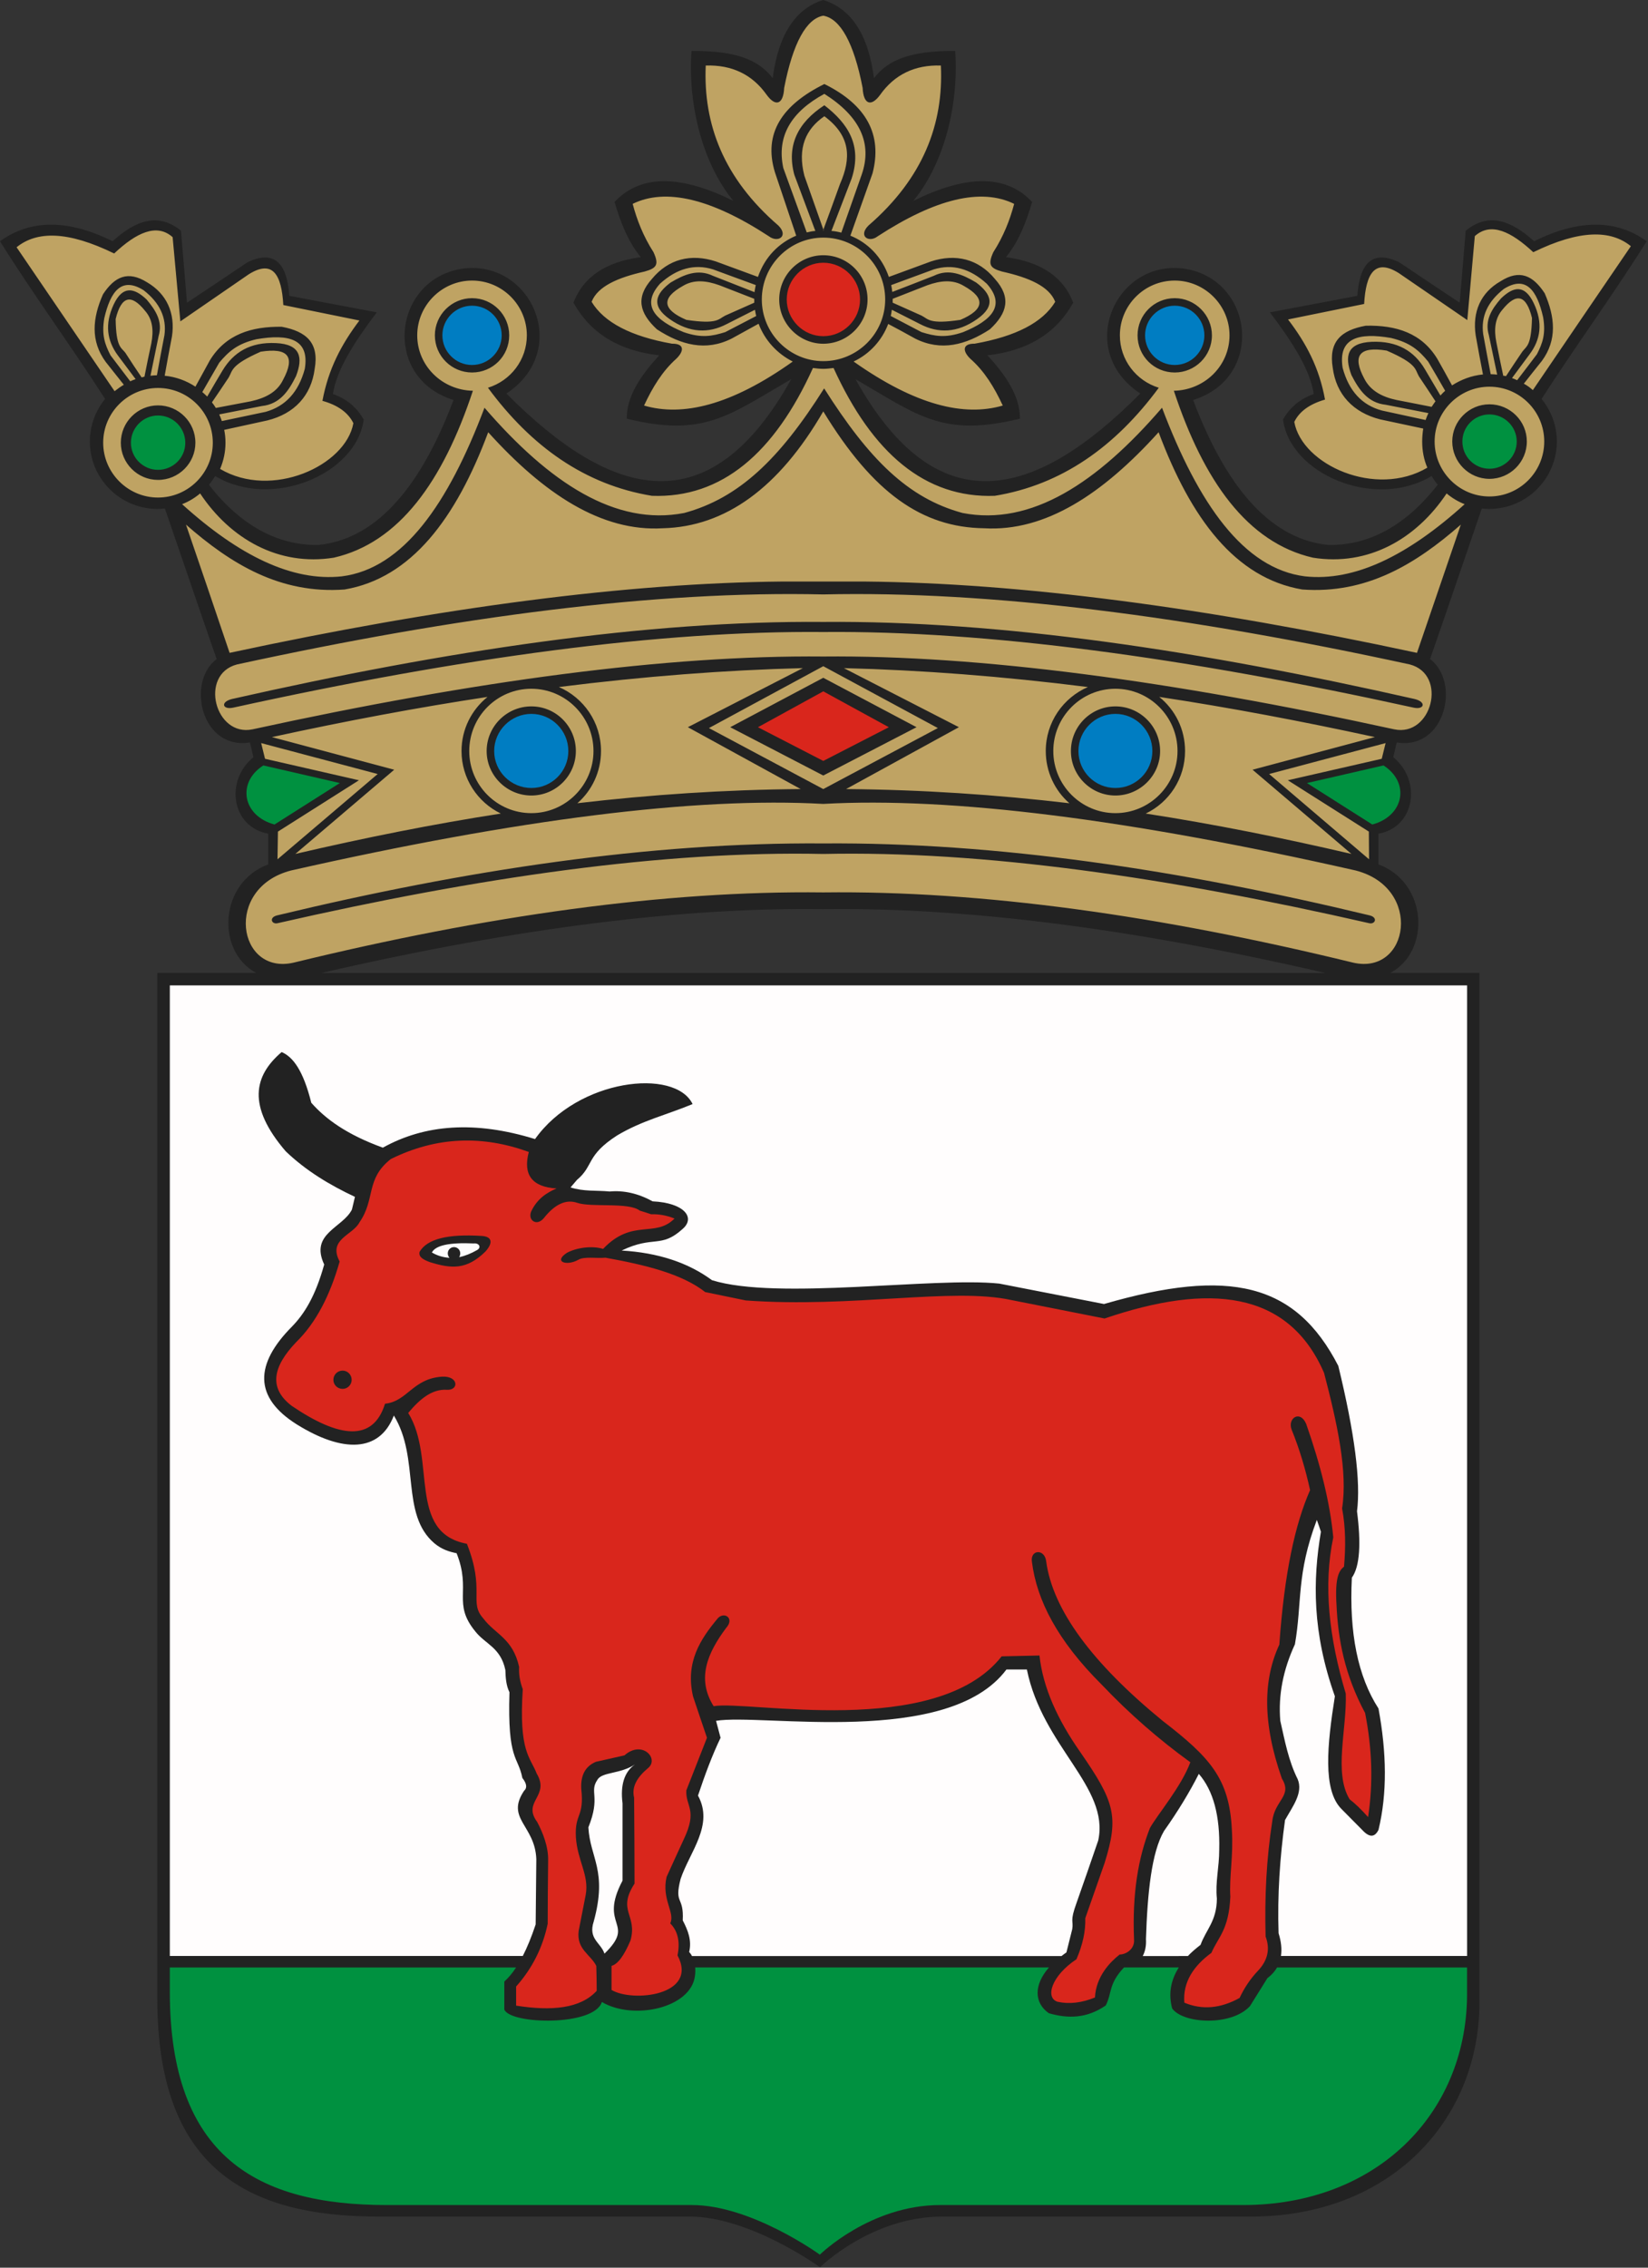 <svg width="80" height="110" viewBox="0 0 80 110" fill="none" xmlns="http://www.w3.org/2000/svg">
<rect x="0" y="0" width="80" height="110" fill="#333333" stroke="none"/>
<g clip-path="url(#clip0_1763_4)">
<path fill-rule="evenodd" clip-rule="evenodd" d="M7.638 24.687C5.833 24.687 4.362 23.218 4.362 21.415C4.362 20.634 4.643 19.915 5.102 19.352C3.465 16.8 1.596 14.257 0 11.703C1.482 10.63 3.307 10.63 5.468 11.703C6.573 10.693 7.679 10.287 8.786 11.193C8.879 12.36 8.984 13.527 9.078 14.684C10.058 14.038 11.029 13.381 12.01 12.724C13.251 12.131 13.93 12.672 14.044 14.35C15.463 14.621 16.872 14.881 18.291 15.152C17.216 16.569 16.34 17.924 16.162 19.112C16.83 19.351 17.331 19.768 17.654 20.352C17.31 22.998 13.199 24.739 10.444 23.092C10.35 23.238 10.257 23.384 10.142 23.519C11.685 25.488 13.46 26.457 15.442 26.437C18.071 26.177 20.294 23.967 22.016 19.403C18.552 18.33 19.053 13.63 22.36 13.046C25.751 12.494 27.797 16.964 24.583 19.09C29.685 24.217 34.433 25.52 38.409 18.392C35.341 20.174 34.162 21.216 30.426 20.31C30.416 19.215 31.105 18.215 32.002 17.235C30.04 17.017 28.663 16.162 27.838 14.683C28.308 13.443 29.393 12.703 31.105 12.474C30.479 11.714 30.124 10.776 29.832 9.796C31.157 8.389 33.15 8.535 35.602 9.744C34.172 8.024 33.379 5.211 33.567 2.47C35.737 2.46 36.822 2.897 37.511 3.793C37.782 1.678 38.617 0.417 39.963 0C41.32 0.417 42.154 1.677 42.425 3.793C43.114 2.897 44.199 2.459 46.369 2.47C46.557 5.211 45.764 8.024 44.335 9.744C46.787 8.535 48.78 8.389 50.105 9.796C49.812 10.775 49.458 11.713 48.832 12.474C50.543 12.703 51.628 13.443 52.098 14.683C51.274 16.162 49.896 17.017 47.935 17.235C48.832 18.215 49.52 19.215 49.51 20.31C45.775 21.216 44.596 20.174 41.528 18.392C45.503 25.52 50.251 24.218 55.354 19.09C52.14 16.964 54.185 12.494 57.576 13.046C60.884 13.63 61.385 18.33 57.92 19.403C59.642 23.967 61.865 26.176 64.494 26.437C66.477 26.457 68.251 25.488 69.795 23.509C69.681 23.384 69.587 23.238 69.493 23.092C66.738 24.748 62.627 22.998 62.283 20.352C62.606 19.768 63.107 19.351 63.774 19.111C63.597 17.924 62.721 16.569 61.646 15.152C63.064 14.881 64.474 14.62 65.892 14.349C66.007 12.672 66.685 12.13 67.927 12.724C68.907 13.38 69.878 14.037 70.859 14.683C70.952 13.527 71.057 12.359 71.151 11.192C72.257 10.286 73.363 10.692 74.469 11.703C76.629 10.63 78.455 10.63 79.936 11.703C78.34 14.255 76.472 16.799 74.834 19.352C75.293 19.914 75.575 20.634 75.575 21.415C75.575 23.217 74.104 24.687 72.298 24.687C72.173 24.687 72.059 24.676 71.933 24.666C71.297 26.532 70.65 28.397 70.013 30.262C69.815 30.835 69.617 31.398 69.419 31.971C70.911 33.085 70.16 36.399 67.802 36.014C67.75 36.253 67.688 36.492 67.636 36.732C69.023 37.868 68.7 40.119 66.916 40.441C66.916 40.931 66.916 41.431 66.916 41.931C69.295 42.806 69.472 46.141 67.49 47.194H71.82V97.194C71.768 103.029 67.323 107.521 60.749 107.521H45.744C42.291 107.521 39.807 109.98 39.807 109.98C39.807 109.98 36.416 107.521 33.473 107.521H18.364C11.957 107.521 7.637 105.135 7.637 96.965V47.194H12.437C10.465 46.142 10.642 42.807 13.021 41.931C13.021 41.431 13.021 40.931 13.021 40.441C11.237 40.119 10.903 37.868 12.301 36.732C12.249 36.493 12.187 36.253 12.135 36.014C9.777 36.399 9.026 33.085 10.518 31.971C10.32 31.398 10.122 30.835 9.924 30.262C9.287 28.397 8.64 26.532 8.004 24.666C7.879 24.676 7.764 24.687 7.638 24.687ZM64.34 47.197C54.584 44.946 46.56 44.008 39.965 44.102C33.381 44.008 25.357 44.945 15.6 47.197H64.34Z" fill="#222222"/>
<path fill-rule="evenodd" clip-rule="evenodd" d="M23.687 18.809C24.792 18.466 25.575 17.455 25.575 16.267C25.575 14.808 24.386 13.61 22.915 13.61C21.454 13.61 20.254 14.808 20.254 16.267C20.254 17.736 21.453 18.924 22.956 18.955C21.505 23.342 19.377 26.323 16.205 27.052C13.523 27.479 11.186 26.146 9.715 23.936C9.454 24.155 9.162 24.332 8.839 24.457C11.604 26.958 14.191 28.218 16.591 27.958C19.565 27.584 21.756 24.457 23.519 19.778C26.67 23.425 29.884 25.53 33.213 24.884C35.863 24.165 37.835 22.279 40.006 18.84C42.187 22.279 44.075 24.165 46.726 24.884C50.054 25.53 53.268 23.425 56.409 19.778C58.182 24.456 60.374 27.583 63.348 27.958C65.748 28.218 68.335 26.958 71.1 24.457C70.777 24.332 70.485 24.155 70.224 23.936C68.753 26.145 66.415 27.479 63.734 27.052C60.562 26.323 58.433 23.343 56.983 18.955C58.485 18.924 59.685 17.736 59.685 16.267C59.685 14.808 58.485 13.61 57.024 13.61C55.553 13.61 54.363 14.808 54.363 16.267C54.363 17.455 55.146 18.466 56.252 18.809C54.144 21.665 51.535 23.52 48.291 24.051C44.91 24.176 42.343 21.978 40.464 17.851C40.298 17.871 40.131 17.892 39.964 17.892C39.797 17.892 39.63 17.872 39.464 17.851C37.596 21.977 35.029 24.176 31.648 24.051C28.403 23.52 25.794 21.665 23.687 18.809ZM22.915 18.069C21.923 18.069 21.11 17.267 21.11 16.267C21.11 15.277 21.923 14.464 22.915 14.464C23.916 14.464 24.719 15.277 24.719 16.267C24.719 17.267 23.916 18.069 22.915 18.069ZM57.026 18.069C58.017 18.069 58.831 17.267 58.831 16.267C58.831 15.277 58.017 14.464 57.026 14.464C56.024 14.464 55.221 15.277 55.221 16.267C55.221 17.267 56.024 18.069 57.026 18.069ZM7.67 24.135C6.209 24.135 5.009 22.937 5.009 21.477C5.009 20.009 6.208 18.82 7.67 18.82C9.14 18.82 10.33 20.008 10.33 21.477C10.33 22.936 9.141 24.135 7.67 24.135ZM7.67 23.28C6.678 23.28 5.865 22.468 5.865 21.477C5.865 20.477 6.678 19.664 7.67 19.664C8.671 19.664 9.485 20.477 9.485 21.477C9.485 22.468 8.672 23.28 7.67 23.28ZM43.335 14.683C43.805 14.891 44.264 15.1 44.733 15.308C45.066 15.474 45.098 15.745 46.621 15.516C47.79 15.016 47.852 14.463 46.788 13.869C46.256 13.546 45.651 13.609 45.014 13.838C44.451 14.057 43.898 14.276 43.334 14.495C43.334 14.505 43.334 14.515 43.334 14.526C43.334 14.578 43.334 14.63 43.334 14.682L43.335 14.683ZM43.242 15.329C43.742 15.589 44.233 15.85 44.733 16.11C45.37 16.308 45.891 16.412 46.757 16.11C48.155 15.538 48.833 14.808 47.905 13.766C47.091 13.026 46.236 12.787 45.328 13.068C44.639 13.318 43.95 13.579 43.262 13.829C43.282 13.933 43.304 14.047 43.314 14.162C43.993 13.902 44.66 13.641 45.328 13.38C46.068 13.015 46.736 13.318 47.384 13.703C48.124 14.255 48.354 14.839 47.425 15.485C46.455 16.162 45.536 16.172 44.67 15.724C44.211 15.495 43.752 15.255 43.293 15.026C43.282 15.13 43.262 15.224 43.241 15.328L43.242 15.329ZM36.615 14.683C36.146 14.891 35.677 15.1 35.207 15.308C34.873 15.474 34.842 15.745 33.318 15.516C32.15 15.016 32.087 14.463 33.152 13.869C33.684 13.546 34.289 13.609 34.925 13.838C35.489 14.057 36.052 14.276 36.615 14.495C36.615 14.505 36.615 14.515 36.615 14.526C36.615 14.578 36.615 14.631 36.615 14.683ZM39.954 11.181C40.236 10.421 40.507 9.671 40.779 8.92C41.321 7.681 41.311 6.597 40.017 5.638C39.11 6.263 38.703 7.18 39.047 8.524L39.985 11.181C39.975 11.181 39.965 11.181 39.954 11.181ZM40.841 11.285L41.833 8.461C42.354 6.951 41.749 5.648 40.017 4.553C38.421 5.418 37.69 6.596 38.024 8.149L39.162 11.275C39.287 11.244 39.433 11.213 39.579 11.202C39.235 10.295 38.901 9.378 38.557 8.472C38.181 7.055 38.723 5.95 40.017 5.106C41.165 5.991 41.864 7.054 41.342 8.659L40.361 11.202C40.518 11.212 40.685 11.244 40.841 11.285ZM38.484 17.538C37.722 17.153 37.127 16.507 36.825 15.704C36.387 15.943 35.959 16.183 35.521 16.422C34.258 17.058 33.058 16.735 31.889 15.975C31.034 15.183 30.846 14.422 31.65 13.526C32.442 12.568 33.538 12.286 34.749 12.682C35.437 12.932 36.115 13.182 36.794 13.433C37.138 12.433 37.837 11.776 38.651 11.432L37.618 8.358C37.034 6.452 37.993 5.076 40.018 4.076C42.062 5.086 42.846 6.535 42.355 8.411L41.28 11.432C42.104 11.765 42.804 12.433 43.148 13.433C43.826 13.183 44.514 12.933 45.193 12.682C46.403 12.287 47.498 12.568 48.292 13.526C49.095 14.422 48.907 15.183 48.052 15.975C46.884 16.735 45.684 17.058 44.421 16.422C43.993 16.183 43.556 15.944 43.117 15.714C42.814 16.516 42.209 17.173 41.437 17.537C44.463 19.673 46.811 20.216 48.678 19.673C48.272 18.798 47.792 18.006 47.103 17.402C46.696 17.006 46.738 16.662 47.311 16.672C49.314 16.318 50.618 15.641 51.224 14.64C50.932 13.89 49.952 13.463 48.636 13.171C48.052 13.005 47.948 12.828 48.219 12.234C48.72 11.453 49.023 10.671 49.231 9.889C47.634 9.108 45.422 9.63 42.605 11.463C42.177 11.796 41.645 11.453 42.157 10.942C44.807 8.65 45.809 6.024 45.673 3.179C44.41 3.138 43.419 3.617 42.72 4.607C42.292 5.19 41.916 5.075 41.875 4.263C41.448 2.064 40.791 0.907 39.965 0.761C39.152 0.907 38.495 2.064 38.067 4.263C38.026 5.075 37.65 5.19 37.222 4.607C36.524 3.617 35.532 3.138 34.259 3.179C34.134 6.024 35.125 8.65 37.786 10.942C38.297 11.453 37.766 11.796 37.327 11.463C34.52 9.629 32.308 9.108 30.712 9.889C30.92 10.671 31.223 11.452 31.724 12.234C31.994 12.828 31.89 13.005 31.296 13.171C29.992 13.463 29.011 13.89 28.719 14.64C29.324 15.641 30.629 16.318 32.621 16.672C33.206 16.662 33.237 17.005 32.83 17.402C32.151 18.006 31.672 18.798 31.265 19.673C33.133 20.215 35.48 19.673 38.485 17.537L38.484 17.538ZM36.626 14.172C35.959 13.912 35.28 13.641 34.612 13.381C33.872 13.027 33.204 13.319 32.557 13.704C31.816 14.255 31.587 14.839 32.516 15.485C33.486 16.162 34.404 16.173 35.27 15.724C35.729 15.495 36.188 15.256 36.648 15.027C36.668 15.12 36.679 15.225 36.71 15.329C36.209 15.588 35.708 15.849 35.207 16.11C34.571 16.308 34.05 16.412 33.184 16.11C31.786 15.537 31.108 14.807 32.036 13.765C32.849 13.026 33.705 12.786 34.613 13.067C35.301 13.317 35.99 13.578 36.689 13.828C36.658 13.942 36.647 14.057 36.626 14.172ZM39.965 17.518C38.327 17.518 36.981 16.174 36.981 14.527C36.981 12.871 38.327 11.526 39.965 11.526C41.624 11.526 42.97 12.87 42.97 14.527C42.97 16.174 41.624 17.518 39.965 17.518ZM39.965 16.674C38.797 16.674 37.826 15.704 37.826 14.527C37.826 13.339 38.797 12.381 39.965 12.381C41.154 12.381 42.114 13.339 42.114 14.527C42.114 15.704 41.154 16.674 39.965 16.674ZM72.302 24.083C73.773 24.083 74.963 22.885 74.963 21.415C74.963 19.957 73.774 18.758 72.302 18.758C70.842 18.758 69.642 19.956 69.642 21.415C69.642 22.884 70.841 24.083 72.302 24.083ZM72.302 23.228C73.304 23.228 74.118 22.416 74.118 21.415C74.118 20.425 73.305 19.612 72.302 19.612C71.311 19.612 70.498 20.425 70.498 21.415C70.498 22.415 71.311 23.228 72.302 23.228ZM39.965 43.289C47.687 43.195 56.327 44.414 65.686 46.696C68.409 47.321 69.088 43.07 65.811 42.226C54.803 39.735 46.173 38.651 39.965 38.996C33.767 38.652 25.137 39.735 14.128 42.226C10.852 43.069 11.53 47.322 14.253 46.696C23.613 44.414 32.254 43.195 39.965 43.289ZM39.965 41.424C47.728 41.257 56.713 42.559 66.448 44.779C66.751 44.862 66.907 44.508 66.49 44.404C57.307 42.195 48.386 40.851 39.965 40.913C31.554 40.851 22.633 42.195 13.45 44.404C13.033 44.508 13.19 44.863 13.492 44.779C23.216 42.559 32.212 41.257 39.965 41.424ZM24.313 39.464C23.186 38.922 22.404 37.765 22.404 36.432C22.404 35.369 22.894 34.431 23.666 33.806C20.285 34.317 16.79 34.973 13.2 35.755L19.137 37.338L14.337 41.423C17.728 40.632 21.026 39.974 24.313 39.464ZM41.071 38.276L46.549 35.275L40.967 32.41C44.723 32.503 48.678 32.806 52.81 33.327C51.61 33.847 50.765 35.035 50.765 36.432C50.765 37.432 51.203 38.349 51.913 38.964C48.354 38.547 44.776 38.307 41.071 38.276ZM38.974 32.409L33.391 35.275L38.869 38.276C35.165 38.306 31.586 38.546 28.028 38.963C28.737 38.348 29.175 37.431 29.175 36.431C29.175 35.035 28.331 33.847 27.131 33.326C31.263 32.806 35.217 32.503 38.974 32.409ZM55.617 39.464C56.755 38.922 57.527 37.765 57.527 36.432C57.527 35.369 57.047 34.431 56.275 33.806C59.656 34.317 63.141 34.973 66.741 35.755L60.804 37.338L65.604 41.423C62.213 40.632 58.915 39.974 55.617 39.464ZM12.678 36.046L12.865 36.807L17.425 37.849L13.492 40.339L13.471 41.683L18.334 37.546L12.678 36.046ZM67.262 36.046L67.075 36.807L62.516 37.849L66.449 40.339L66.459 41.683L61.608 37.546L67.262 36.046ZM39.965 28.835C48.093 28.648 57.704 29.898 68.441 32.232C70.288 32.721 69.505 35.764 67.68 35.378C56.891 33.024 47.541 31.773 39.965 31.846C32.39 31.773 23.05 33.023 12.261 35.378C10.436 35.763 9.653 32.721 11.5 32.232C22.237 29.898 31.847 28.647 39.965 28.835ZM39.965 30.658C32.077 30.585 22.414 31.887 11.322 34.326C10.801 34.44 10.686 34.055 11.249 33.91C21.663 31.555 31.409 30.096 39.965 30.169C48.532 30.096 58.278 31.554 68.681 33.91C69.254 34.055 69.14 34.441 68.619 34.326C57.527 31.888 47.864 30.585 39.965 30.658ZM39.965 28.209H41.979C49.512 28.282 58.465 29.449 68.785 31.669C69.495 29.596 70.204 27.522 70.914 25.448C68.723 27.366 66.333 28.824 63.214 28.595C59.968 28.043 57.809 25.156 56.243 20.967C53.541 23.957 50.745 25.802 47.771 25.625C44.766 25.584 42.387 23.927 39.965 19.956C37.817 23.666 35.208 25.552 32.171 25.625C29.198 25.802 26.401 23.958 23.699 20.967C22.134 25.156 19.963 28.043 16.728 28.595C13.609 28.824 11.219 27.366 9.028 25.448C9.738 27.521 10.447 29.595 11.146 31.669C21.466 29.449 30.429 28.282 37.963 28.209H39.965ZM25.794 39.444C24.125 39.444 22.779 38.089 22.779 36.432C22.779 34.765 24.125 33.41 25.794 33.41C27.453 33.41 28.81 34.765 28.81 36.432C28.81 38.089 27.453 39.444 25.794 39.444ZM25.794 38.589C24.605 38.589 23.624 37.62 23.624 36.432C23.624 35.234 24.605 34.265 25.794 34.265C26.984 34.265 27.954 35.234 27.954 36.432C27.954 37.62 26.984 38.589 25.794 38.589ZM54.146 39.444C55.805 39.444 57.161 38.089 57.161 36.432C57.161 34.765 55.805 33.41 54.146 33.41C52.487 33.41 51.131 34.765 51.131 36.432C51.131 38.089 52.487 39.444 54.146 39.444ZM54.146 38.589C55.335 38.589 56.316 37.62 56.316 36.432C56.316 35.234 55.335 34.265 54.146 34.265C52.956 34.265 51.986 35.234 51.986 36.432C51.986 37.62 52.956 38.589 54.146 38.589ZM39.965 38.276L45.527 35.317L39.965 32.316L34.414 35.317L39.965 38.276ZM39.965 32.878L44.493 35.275L39.965 37.619L35.447 35.275L39.965 32.878ZM69.089 20.789C68.39 20.643 67.691 20.488 66.992 20.342C65.688 20.009 64.863 19.133 64.696 17.841C64.488 16.58 65.092 16.018 66.303 15.799C67.773 15.768 69.026 16.153 69.788 17.434C70.027 17.851 70.257 18.278 70.487 18.695C70.925 18.414 71.436 18.216 71.989 18.164C71.864 17.528 71.749 16.903 71.635 16.268C71.468 15.132 71.874 14.194 72.845 13.642C73.763 13.059 74.41 13.35 74.984 14.225C75.484 15.371 75.599 16.486 74.848 17.508C74.556 17.873 74.264 18.237 73.972 18.612C74.128 18.695 74.274 18.799 74.41 18.924C75.996 16.59 77.582 14.266 79.168 11.942C78.198 11.151 76.695 11.13 74.431 12.234C73.356 11.234 72.375 10.755 71.593 11.453L71.228 15.527L67.899 13.245C66.731 12.516 66.303 13.286 66.22 14.745L62.526 15.496C63.403 16.642 64.039 17.83 64.321 19.383C63.57 19.602 63.079 19.956 62.829 20.466C63.204 22.55 66.784 24.165 69.288 22.686C69.121 22.301 69.038 21.873 69.038 21.415C69.038 21.207 69.057 20.997 69.089 20.789ZM69.339 20.039C68.65 19.904 67.951 19.768 67.263 19.633C66.397 19.54 65.969 18.904 65.604 18.195C65.26 17.279 65.385 16.633 66.585 16.581C67.826 16.529 68.65 17.029 69.173 17.915C69.423 18.341 69.673 18.758 69.924 19.186C69.997 19.102 70.07 19.029 70.153 18.956C69.882 18.488 69.611 18.008 69.329 17.54C68.88 16.998 68.473 16.623 67.524 16.394C65.959 16.123 64.947 16.384 65.176 17.842C65.478 18.967 66.115 19.655 67.086 19.915C67.795 20.071 68.494 20.217 69.204 20.374C69.245 20.26 69.287 20.145 69.339 20.041V20.039ZM69.683 19.466C69.412 19.06 69.151 18.654 68.88 18.257C68.682 17.913 68.807 17.653 67.315 17.007C65.99 16.788 65.625 17.246 66.23 18.372C66.533 18.965 67.107 19.257 67.795 19.403C68.369 19.517 68.933 19.622 69.496 19.736C69.558 19.643 69.621 19.549 69.683 19.466ZM72.678 18.174C72.543 17.528 72.407 16.892 72.272 16.247C72.063 15.538 72.418 14.986 72.866 14.475C73.471 13.892 74.013 13.788 74.452 14.704C74.911 15.663 74.785 16.476 74.253 17.184C73.972 17.569 73.68 17.955 73.398 18.34C73.481 18.371 73.564 18.402 73.648 18.444C73.972 18.017 74.295 17.601 74.608 17.183C74.879 16.652 75.046 16.204 74.91 15.391C74.608 14.057 74.065 13.349 73.001 14.016C72.218 14.63 71.884 15.349 71.999 16.204C72.114 16.849 72.239 17.495 72.364 18.152C72.468 18.152 72.573 18.162 72.677 18.172L72.678 18.174ZM73.106 18.247C73.366 17.851 73.627 17.455 73.898 17.059C74.097 16.788 74.337 16.799 74.368 15.424C74.097 14.309 73.617 14.173 72.928 15.028C72.563 15.454 72.522 15.997 72.636 16.59C72.74 17.132 72.855 17.663 72.969 18.205C72.959 18.205 72.949 18.215 72.949 18.215C73.001 18.225 73.054 18.236 73.106 18.247ZM10.883 20.852C11.582 20.696 12.281 20.55 12.98 20.394C14.285 20.071 15.109 19.196 15.276 17.893C15.495 16.643 14.89 16.08 13.679 15.851C12.209 15.831 10.956 16.215 10.184 17.486C9.955 17.913 9.715 18.33 9.486 18.757C9.047 18.466 8.536 18.279 7.994 18.226C8.108 17.59 8.223 16.955 8.348 16.319C8.515 15.194 8.098 14.256 7.138 13.693C6.22 13.121 5.573 13.402 4.999 14.277C4.488 15.433 4.384 16.538 5.134 17.559C5.427 17.924 5.719 18.299 6.011 18.664C5.854 18.757 5.708 18.861 5.562 18.976C3.977 16.652 2.39 14.318 0.805 11.994C1.785 11.202 3.278 11.192 5.542 12.296C6.617 11.285 7.608 10.816 8.38 11.504L8.755 15.589L12.073 13.307C13.252 12.568 13.67 13.338 13.753 14.797L17.447 15.547C16.581 16.693 15.944 17.881 15.652 19.444C16.403 19.653 16.904 20.017 17.154 20.528C16.779 22.601 13.189 24.227 10.685 22.747C10.852 22.352 10.946 21.924 10.946 21.476C10.946 21.258 10.925 21.05 10.883 20.852ZM10.643 20.102C11.332 19.967 12.021 19.831 12.709 19.696C13.585 19.603 14.013 18.967 14.368 18.248C14.722 17.341 14.587 16.695 13.398 16.643C12.146 16.581 11.332 17.091 10.8 17.977C10.549 18.393 10.299 18.82 10.059 19.237C9.976 19.164 9.903 19.081 9.82 19.019C10.091 18.54 10.372 18.071 10.644 17.591C11.092 17.06 11.509 16.674 12.449 16.455C14.024 16.184 15.036 16.445 14.796 17.893C14.494 19.018 13.858 19.706 12.898 19.977C12.188 20.123 11.479 20.279 10.769 20.425C10.738 20.321 10.685 20.206 10.643 20.102ZM10.288 19.518C10.56 19.123 10.831 18.716 11.102 18.31C11.3 17.977 11.175 17.716 12.656 17.06C13.992 16.852 14.346 17.299 13.741 18.424C13.449 19.029 12.876 19.31 12.176 19.466C11.613 19.57 11.039 19.685 10.476 19.789C10.424 19.696 10.361 19.612 10.288 19.518ZM7.304 18.226C7.44 17.59 7.565 16.944 7.701 16.299C7.909 15.59 7.555 15.049 7.116 14.527C6.511 13.955 5.959 13.84 5.52 14.767C5.072 15.725 5.197 16.528 5.718 17.236C6.01 17.621 6.292 18.006 6.584 18.392C6.49 18.423 6.406 18.454 6.323 18.496C6 18.08 5.687 17.653 5.364 17.235C5.093 16.704 4.926 16.256 5.061 15.443C5.364 14.12 5.906 13.411 6.971 14.078C7.753 14.683 8.097 15.412 7.983 16.256C7.857 16.902 7.732 17.559 7.617 18.204C7.513 18.204 7.409 18.216 7.304 18.226ZM6.876 18.309C6.605 17.913 6.344 17.518 6.084 17.111C5.886 16.851 5.635 16.861 5.614 15.475C5.886 14.361 6.366 14.236 7.044 15.08C7.419 15.507 7.461 16.049 7.346 16.653C7.232 17.185 7.117 17.726 7.013 18.268C7.013 18.268 7.023 18.268 7.033 18.268C6.981 18.278 6.928 18.288 6.876 18.309Z" fill="#BFA363"/>
<path fill-rule="evenodd" clip-rule="evenodd" d="M22.914 17.705C22.122 17.705 21.475 17.059 21.475 16.267C21.475 15.476 22.121 14.829 22.914 14.829C23.707 14.829 24.354 15.475 24.354 16.267C24.354 17.059 23.707 17.705 22.914 17.705ZM25.794 38.224C24.803 38.224 23.989 37.422 23.989 36.432C23.989 35.442 24.803 34.629 25.794 34.629C26.785 34.629 27.589 35.442 27.589 36.432C27.589 37.422 26.785 38.224 25.794 38.224ZM54.145 38.224C55.137 38.224 55.94 37.422 55.94 36.432C55.94 35.442 55.137 34.629 54.145 34.629C53.154 34.629 52.351 35.442 52.351 36.432C52.351 37.422 53.154 38.224 54.145 38.224ZM57.025 17.705C57.818 17.705 58.465 17.059 58.465 16.267C58.465 15.476 57.819 14.829 57.025 14.829C56.233 14.829 55.586 15.475 55.586 16.267C55.586 17.059 56.232 17.705 57.025 17.705Z" fill="#007DC2"/>
<path fill-rule="evenodd" clip-rule="evenodd" d="M7.67 22.791C6.95 22.791 6.355 22.207 6.355 21.478C6.355 20.748 6.95 20.155 7.67 20.155C8.4 20.155 8.995 20.748 8.995 21.478C8.995 22.207 8.4 22.791 7.67 22.791ZM25.055 95.436C24.867 95.728 24.669 95.947 24.481 96.123C24.481 96.582 24.481 97.03 24.481 97.478C24.773 98.207 28.842 98.301 29.218 97.113C30.752 98.02 33.548 97.405 33.736 95.843C33.757 95.697 33.757 95.561 33.747 95.436H50.922C50.171 96.291 50.203 97.156 50.912 97.656C51.84 97.927 52.759 97.916 53.677 97.281C53.99 96.667 53.802 96.239 54.564 95.437H57.224C56.828 96.062 56.713 96.719 56.901 97.427C57.443 98.177 59.781 98.292 60.678 97.313C60.96 96.865 61.242 96.407 61.523 95.958C61.731 95.802 61.888 95.625 61.992 95.438H71.216V96.834C71.154 102.565 66.803 106.962 60.343 106.962H45.641C42.24 106.962 39.798 109.369 39.798 109.369C39.798 109.369 36.48 106.962 33.589 106.962H18.772C12.491 106.962 8.244 104.618 8.244 96.615V95.438H25.054L25.055 95.436ZM72.303 22.738C73.033 22.738 73.628 22.145 73.628 21.416C73.628 20.697 73.033 20.103 72.303 20.103C71.573 20.103 70.989 20.696 70.989 21.416C70.989 22.145 71.573 22.738 72.303 22.738ZM12.783 37.13C11.49 37.953 11.771 39.579 13.326 39.995L16.497 37.984L12.783 37.13ZM67.159 37.13C68.452 37.953 68.171 39.579 66.616 39.995L63.444 37.984L67.159 37.13Z" fill="#009140"/>
<path fill-rule="evenodd" clip-rule="evenodd" d="M29.28 60.578C30.698 59.088 31.794 60.067 32.744 59.109C32.358 58.953 31.982 58.89 31.607 58.901C31.419 58.839 31.231 58.776 31.054 58.724C30.532 58.307 28.717 58.578 28.028 58.349C27.486 58.162 26.943 58.401 26.4 59.088C26.056 59.505 25.608 59.192 25.785 58.766C26.077 58.141 26.567 57.839 27.016 57.651C25.826 57.578 25.378 56.984 25.67 55.879C23.437 55.067 21.205 55.119 18.971 56.223C17.73 57.202 18.241 58.15 17.448 59.297C17.125 59.922 15.904 60.109 16.488 61.193C16.019 62.84 15.341 64.163 14.381 65.101C13.243 66.289 13.024 67.331 14.162 68.196C16.436 69.738 18.105 69.978 18.69 68.092C19.785 67.978 20.025 66.873 21.465 66.779C22.268 66.738 22.289 67.457 21.684 67.415C20.965 67.374 20.369 67.873 19.816 68.54C21.194 70.76 19.754 74.344 22.665 74.886C23.562 77.158 22.748 77.71 23.457 78.502C24.041 79.283 24.887 79.46 25.2 80.857C25.179 81.221 25.241 81.575 25.377 81.94C25.179 84.993 25.742 85.222 26.055 86.035C26.712 87.139 25.336 87.379 26.076 88.379C26.347 88.89 26.628 89.578 26.608 90.266C26.597 91.287 26.587 92.298 26.587 93.319C26.348 94.465 25.836 95.486 25.054 96.362C25.054 96.674 25.054 96.976 25.054 97.289C26.775 97.56 28.174 97.435 28.967 96.57C28.967 96.164 28.956 95.768 28.946 95.361C28.665 94.799 27.976 94.559 28.091 93.663C28.205 93.079 28.32 92.486 28.435 91.902C28.602 90.954 28.029 90.255 27.956 89.12C27.893 87.932 28.373 88.171 28.216 86.765C28.185 86.109 28.414 85.681 28.925 85.462C29.395 85.358 29.854 85.254 30.313 85.15C31.168 84.39 32.014 85.306 31.46 85.765C30.949 86.192 30.647 86.661 30.782 87.202C30.792 88.588 30.803 89.985 30.803 91.37C29.937 92.704 30.959 92.881 30.605 94.132C30.292 94.871 29.989 95.278 29.686 95.361C29.686 95.746 29.686 96.142 29.686 96.528C30.709 97.142 33.922 96.799 32.889 94.85C33.014 94.246 32.931 93.694 32.535 93.298C32.785 92.787 32.108 92.141 32.358 91.047C32.639 90.432 32.91 89.828 33.192 89.224C33.881 87.775 33.275 87.64 33.317 86.848C33.651 85.994 33.985 85.15 34.319 84.295C34.089 83.629 33.87 82.962 33.641 82.284C33.265 80.638 33.985 79.523 34.861 78.481C35.184 78.169 35.665 78.512 35.247 78.971C34.339 80.189 33.807 81.429 34.642 82.764C36.269 82.462 45.452 84.378 48.624 80.346C49.239 80.336 49.844 80.315 50.46 80.305C50.627 81.867 51.347 83.431 52.443 84.994C54.101 87.391 54.331 88.099 53.621 90.371C53.309 91.267 52.996 92.152 52.683 93.049C52.703 93.684 52.557 94.341 52.255 95.039C51.045 95.841 50.722 96.904 51.337 97.102C51.91 97.227 52.516 97.154 53.153 96.894C53.205 95.852 53.914 95.154 54.352 94.81C54.644 94.81 55.083 94.56 55.051 94.091C54.957 91.831 55.259 90.111 55.822 88.673C56.198 88.006 57.335 86.683 57.784 85.484C56.271 84.39 54.831 83.14 53.475 81.712C51.336 79.586 50.324 77.617 50.094 75.762C50.001 75.168 50.7 75.116 50.783 75.721C51.095 78.086 53.026 80.681 56.438 83.474C58.734 85.245 59.673 86.266 59.798 88.736C59.882 90.059 59.663 91.008 59.725 92.008C59.652 93.623 59.131 93.967 58.807 94.728C57.952 95.352 57.409 96.144 57.492 97.145C58.358 97.51 59.256 97.426 60.174 96.916C60.393 96.448 60.685 95.999 61.071 95.593C61.541 95.093 61.666 94.541 61.437 93.937C61.385 92.019 61.478 90.154 61.76 88.351C61.874 87.32 62.751 87.122 62.229 86.278C61.259 83.527 61.332 81.433 62.104 79.776C62.344 76.327 62.865 73.94 63.596 72.283C63.377 71.283 63.085 70.293 62.699 69.345C62.49 68.793 63.116 68.376 63.408 69.074C64.106 71.064 64.566 72.909 64.722 74.576C64.232 76.9 64.514 79.443 65.328 82.152C65.39 83.861 64.733 85.998 65.515 87.279C65.786 87.487 66.088 87.779 66.412 88.144C66.662 86.508 66.611 84.83 66.266 83.09C65.275 81.246 64.952 79.526 64.879 77.848C64.796 76.514 65.004 76.181 65.244 75.994C65.327 75.046 65.327 74.108 65.15 73.17C65.432 71.388 64.911 69.033 64.274 66.594C62.531 62.583 58.671 62.239 53.62 63.958L49.092 63.062C46.223 62.437 41.391 63.458 36.205 63.082C35.548 62.947 34.891 62.811 34.233 62.676C33.086 61.78 31.301 61.353 29.392 61.009C28.954 61.05 28.348 60.936 28.067 61.113C27.504 61.425 26.846 61.206 27.525 60.769C27.994 60.519 28.745 60.415 29.277 60.582L29.28 60.578ZM20.368 60.724C20.733 60.099 21.735 59.848 23.384 59.953C23.884 59.984 23.947 60.276 23.571 60.703C22.653 61.609 21.912 61.547 20.869 61.224C20.567 61.11 20.305 60.984 20.368 60.724ZM16.632 67.372C16.382 67.372 16.184 67.174 16.184 66.934C16.184 66.684 16.382 66.486 16.632 66.486C16.872 66.486 17.071 66.684 17.071 66.934C17.071 67.173 16.873 67.372 16.632 67.372ZM39.965 16.308C38.994 16.308 38.191 15.506 38.191 14.527C38.191 13.548 38.994 12.745 39.965 12.745C40.945 12.745 41.749 13.548 41.749 14.527C41.749 15.506 40.945 16.308 39.965 16.308ZM39.965 36.911L43.147 35.276L39.965 33.536L36.793 35.276L39.965 36.911Z" fill="#D9261C"/>
<path fill-rule="evenodd" clip-rule="evenodd" d="M34.561 62.099C33.403 61.245 31.942 60.765 30.178 60.661C31.733 59.911 32.077 60.578 33.142 59.609C33.767 59.067 33.225 58.348 31.681 58.275C30.982 57.89 30.283 57.734 29.594 57.797C28.958 57.734 28.332 57.807 27.696 57.599C27.8 57.474 27.904 57.359 28.008 57.234C28.832 56.547 28.436 56.057 29.959 55.077C31.18 54.348 32.401 54.067 33.621 53.556C32.766 51.794 28.049 52.327 25.973 55.254C23.041 54.348 20.609 54.546 18.585 55.671C16.833 55.035 15.81 54.285 15.111 53.493C14.715 51.909 14.214 51.263 13.672 51.034C12.326 52.18 11.982 53.649 13.87 55.848C14.861 56.796 16.009 57.484 17.23 58.057C17.177 58.265 17.136 58.474 17.084 58.672C16.635 59.568 15.028 59.828 15.738 61.339C15.3 62.913 14.757 63.746 14.183 64.34C12.357 66.174 12.316 67.779 14.402 69.092C16.645 70.487 18.43 70.456 19.119 68.665C20.402 70.759 19.421 73.448 21.09 74.865C21.456 75.167 21.81 75.271 22.165 75.344C22.895 77.178 21.946 77.762 23.073 79.137C23.563 79.762 24.303 79.908 24.533 81.013C24.543 81.398 24.574 81.773 24.731 82.086C24.627 85.42 25.148 85.17 25.357 86.244C25.576 86.525 25.596 86.733 25.44 86.868C24.533 88.223 25.972 88.536 26.035 90.182C26.024 91.234 26.014 92.297 26.003 93.35C25.795 93.975 25.586 94.475 25.378 94.881H8.244V47.799H71.218V94.881H62.182C62.234 94.548 62.192 94.173 62.067 93.777C62.005 91.943 62.129 90.109 62.38 88.286C62.755 87.619 63.266 86.963 62.995 86.306C62.547 85.409 62.369 84.441 62.15 83.471C62.046 82.232 62.286 81.002 62.86 79.762C63.214 77.751 62.922 76.365 63.924 73.728C63.997 73.926 64.059 74.113 64.122 74.301C63.726 76.646 63.695 79.178 64.8 82.283C64.425 84.638 64.206 86.826 65.113 87.743C65.446 88.087 65.791 88.421 66.125 88.764C66.469 89.139 66.73 89.139 66.917 88.764C67.345 86.993 67.313 85.023 66.917 82.877C65.916 81.324 65.488 79.219 65.624 76.53C66.02 75.979 66.072 74.843 65.874 73.311C66.061 71.862 65.759 69.517 64.966 66.256C62.89 62.223 59.666 61.494 53.593 63.255L48.511 62.265C45.329 61.932 37.723 63.089 34.561 62.099ZM33.59 94.884C33.559 94.811 33.507 94.748 33.455 94.686C33.59 94.123 33.393 93.633 33.143 93.154C33.205 91.945 32.715 92.404 33.039 91.143C33.487 89.82 34.666 88.528 33.883 87.1C34.217 86.1 34.572 85.141 34.979 84.297L34.76 83.474C36.95 83.099 46.019 84.787 48.857 80.983H49.848C50.609 84.735 53.875 86.683 53.312 89.278C52.968 90.278 52.623 91.278 52.269 92.279C51.914 93.248 52.123 93.143 52.05 93.582C51.956 93.956 51.862 94.332 51.768 94.707C51.685 94.769 51.602 94.821 51.529 94.884H33.59ZM55.472 94.884C55.587 94.665 55.65 94.394 55.629 94.06C55.702 91.82 55.9 89.85 56.505 88.819C57.183 87.86 57.746 86.933 58.195 86.047C58.904 86.86 59.227 88.09 59.186 89.726C59.186 90.58 58.988 91.309 59.072 92.101C59.062 93.195 58.55 93.591 58.279 94.341C58.05 94.518 57.841 94.695 57.664 94.883L55.472 94.884ZM21.82 61.015C21.768 60.953 21.737 60.88 21.737 60.796C21.737 60.63 21.872 60.494 22.039 60.494C22.206 60.494 22.342 60.63 22.342 60.796C22.342 60.869 22.321 60.931 22.29 60.983C22.582 60.921 22.863 60.807 23.155 60.64C23.384 60.515 23.259 60.286 22.999 60.317C21.841 60.265 21.152 60.4 20.964 60.755C21.246 60.921 21.528 60.994 21.82 61.015ZM28.999 86.338C29.218 85.943 30.095 86.068 30.825 85.588C30.314 85.942 30.105 86.578 30.22 87.474C30.22 88.589 30.22 90.111 30.22 91.225C29.03 93.476 30.908 93.247 29.343 94.768C29.166 94.227 28.54 94.06 28.822 93.206C29.5 90.736 28.645 90.142 28.562 88.641C29.167 87.141 28.592 86.933 28.999 86.338Z" fill="#FFFDFD"/>
</g>
<defs>
<clipPath id="clip0_1763_4">
<rect width="80" height="110" fill="white"/>
</clipPath>
</defs>
</svg>
